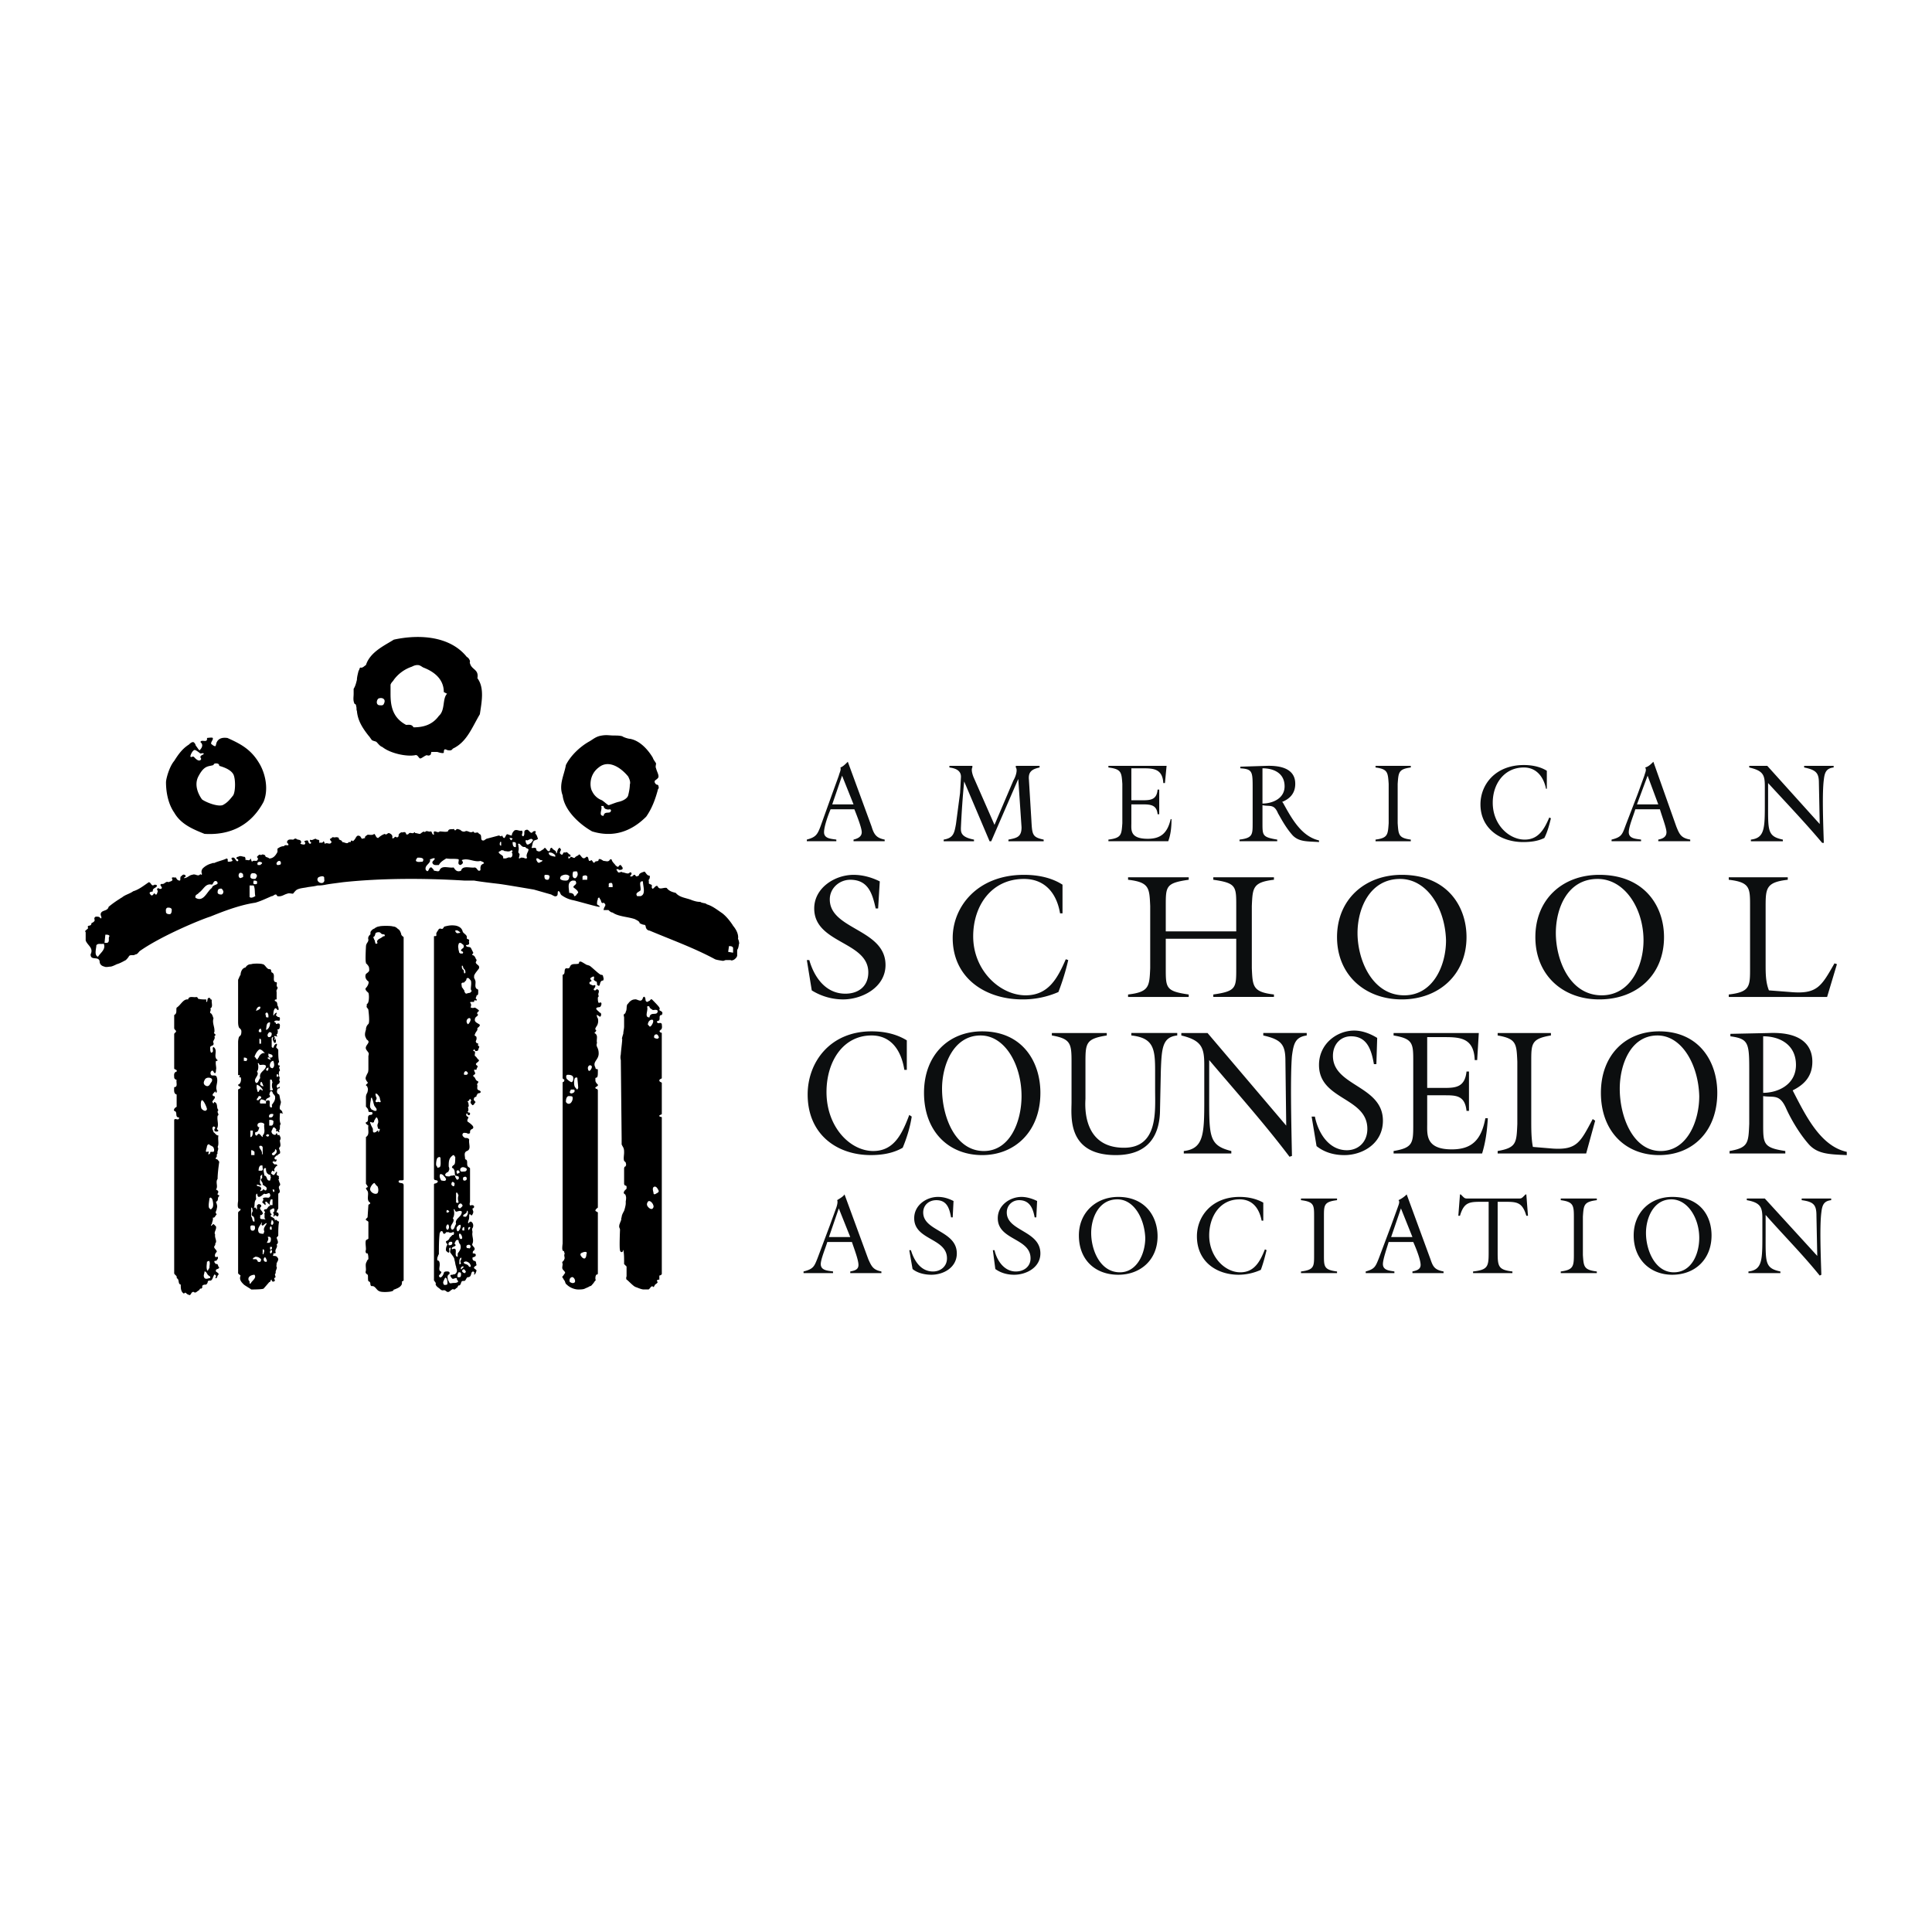 <svg xmlns="http://www.w3.org/2000/svg" width="2500" height="2500" viewBox="0 0 192.756 192.756"><path fill="#fff" d="M0 192.756h192.756V0H0v192.756z"/><path d="M85.158 80.252h-2.125l.981-2.862 1.144 2.862zm.082.49c.327.818.736 1.881.736 2.289 0 .491-.491.655-.818.736v.164h3.107v-.164c-.817-.163-1.063-.49-1.308-1.308L84.586 76c-.245.245-.491.491-.736.572.082.246-.082.491-.163.818l-.654 1.799-1.145 3.189c-.327.899-.491 1.144-1.39 1.389v.164h2.943v-.164c-.49-.081-1.226-.081-1.226-.736 0-.572.409-1.716.654-2.289h2.371zM99.221 82.296l1.88-4.415c.328-.573.409-1.145.246-1.309v-.163h2.371v.163c-.736.164-1.146.409-1.062 1.228l.244 4.006c.082 1.472.082 1.717 1.228 1.962v.164h-3.517v-.164c.818-.163 1.309-.245 1.309-1.226l-.327-4.824-2.698 6.214h-.165l-2.535-5.969a90.079 90.079 0 0 0-.327 4.661c0 .408 0 .899 1.308 1.144v.164h-3.025v-.164c.981-.163 1.063-.654 1.226-1.553l.409-3.107.082-1.472c.082-.735-.491-.981-1.145-1.063v-.163h2.29v.163c-.164.246.081.9.163 1.063l2.045 4.66zM110.586 83.767c1.308-.163 1.308-.49 1.39-1.635v-3.924c-.082-1.145-.082-1.472-1.39-1.636v-.163h5.805l-.164 1.717h-.163c-.082-1.472-1.062-1.472-2.126-1.472h-1.063v3.189h1.146c.817 0 1.39-.083 1.472-1.063h.164v2.453h-.164c-.082-.9-.654-.981-1.472-.981h-1.146v1.88c0 .654-.162 1.554 1.636 1.554 1.308 0 1.963-.573 2.289-1.963h.082c0 .818-.082 1.554-.327 2.208h-5.968v-.164h-.001zM125.957 76.654c1.144 0 2.207.491 2.207 1.799 0 1.227-1.227 1.717-2.207 1.717v-3.516zm-.981 5.478c0 1.145 0 1.472-1.309 1.635v.164h3.762v-.164c-1.472-.245-1.472-.408-1.472-1.635v-1.799c.735.164 1.144-.163 1.553.818.245.409.736 1.39 1.472 2.208.654.654 1.473.572 2.616.654v-.164c-1.799-.409-2.78-2.289-3.597-3.761l-.082-.082c.816-.327 1.308-.899 1.308-1.798 0-.573-.164-1.881-2.86-1.799l-2.617.083v.163c1.227.082 1.227.327 1.227 2.044v3.433h-.001zM139.446 82.132c.082 1.145.082 1.472 1.309 1.635v.164h-3.517v-.164c1.228-.163 1.228-.49 1.31-1.635v-3.924c-.082-1.145-.082-1.472-1.31-1.636v-.163h3.517v.163c-1.227.164-1.227.491-1.309 1.636v3.924zM154.327 78.698h-.081c-.246-1.226-.981-2.126-2.208-2.126-1.963 0-3.107 1.636-3.107 3.516 0 2.208 1.636 3.679 3.189 3.679 1.39 0 1.962-1.063 2.453-2.207l.162.082c-.162.654-.326 1.308-.653 1.962-.654.327-1.391.409-2.126.409-2.207 0-4.251-1.309-4.251-3.761 0-1.963 1.472-3.925 4.333-3.925.817 0 1.635.165 2.289.573v1.798zM165.446 80.252h-2.125l1.062-2.862 1.063 2.862zm.163.49c.246.818.655 1.881.655 2.289 0 .491-.409.655-.818.736v.164h3.188v-.164c-.899-.163-1.062-.49-1.39-1.308L164.956 76c-.245.245-.49.491-.817.572.163.246 0 .491-.082.818l-.654 1.799-1.227 3.189c-.326.899-.408 1.144-1.39 1.389v.164h2.943v-.164c-.491-.081-1.226-.081-1.226-.736 0-.572.489-1.716.654-2.289h2.452zM181.554 82.214l-.082-4.088c0-.981-.245-1.308-1.472-1.554v-.163h2.943v.163c-.735.082-.899.491-.98 1.228-.164 1.226-.082 3.924 0 6.294h-.164c-1.717-2.043-3.597-4.006-5.396-5.968v2.044c0 2.698-.081 3.27 1.472 3.597v.164h-3.188v-.164c1.391-.163 1.391-1.144 1.391-3.679v-1.635c0-1.145-.164-1.553-1.555-1.881v-.163h1.8l5.231 5.805zM87.611 90.635h-.245c-.327-1.471-.736-2.861-2.535-2.861-1.063 0-2.043.817-2.043 1.962 0 3.025 5.56 2.943 5.56 6.542 0 2.207-2.289 3.434-4.252 3.434a5.954 5.954 0 0 1-3.106-.9l-.491-3.025h.245c.491 1.718 1.635 3.353 3.598 3.353 1.308 0 2.289-.736 2.289-2.125 0-3.108-5.396-2.863-5.396-6.378 0-2.044 2.044-3.353 3.924-3.353.9 0 1.799.245 2.617.654l-.165 2.697zM106.007 91.126h-.245c-.327-1.962-1.472-3.434-3.599-3.434-3.27 0-5.068 2.698-5.068 5.723 0 3.435 2.698 5.888 5.233 5.888 2.288 0 3.188-1.717 4.006-3.599l.245.082a23.655 23.655 0 0 1-.981 3.189 8.855 8.855 0 0 1-3.597.736c-3.68 0-6.95-2.125-6.95-6.132 0-3.106 2.453-6.296 7.112-6.296 1.31 0 2.698.245 3.844.981v2.862zM116.309 96.604c0 1.963 0 2.289 2.289 2.617v.244h-6.05v-.244c2.126-.246 2.126-.818 2.208-2.617V90.39c-.082-1.799-.082-2.371-2.208-2.616v-.246h6.05v.246c-2.289.327-2.289.654-2.289 2.616v2.534h7.031V90.39c0-1.962 0-2.289-2.289-2.616v-.246h6.05v.246c-2.125.245-2.125.817-2.207 2.616v6.213c.082 1.799.082 2.371 2.207 2.617v.244h-6.05v-.244c2.289-.328 2.289-.654 2.289-2.617V93.66h-7.031v2.944zM139.691 87.692c2.699 0 4.497 2.943 4.579 6.132 0 2.535-1.308 5.479-4.17 5.479-3.188 0-4.66-3.517-4.66-6.215 0-2.453 1.227-5.396 4.251-5.396zm.164-.409c-3.679 0-6.459 2.453-6.459 6.214 0 3.761 2.78 6.214 6.459 6.214s6.459-2.453 6.459-6.214c0-3.107-1.961-6.214-6.459-6.214zM159.396 87.692c2.698 0 4.578 2.943 4.578 6.132 0 2.535-1.308 5.479-4.169 5.479-3.188 0-4.579-3.517-4.579-6.215.001-2.453 1.146-5.396 4.17-5.396zm.164-.409c-3.679 0-6.377 2.453-6.377 6.214 0 3.761 2.698 6.214 6.377 6.214 3.762 0 6.459-2.453 6.459-6.214 0-3.107-1.962-6.214-6.459-6.214zM172.478 99.221c2.126-.246 2.126-.818 2.126-2.617V90.39c0-1.799 0-2.371-2.126-2.616v-.246h5.887v.246c-2.125.245-2.208.817-2.208 2.616v5.805c0 .898 0 1.799.328 2.615l2.125.164c2.698.246 3.107-.572 4.417-2.861l.244.082-.98 3.27h-9.812v-.244h-.001zM90.473 106.742h-.246c-.327-2.045-1.389-3.434-3.27-3.434-2.862 0-4.497 2.615-4.497 5.641 0 3.516 2.371 5.887 4.66 5.887 2.043 0 2.861-1.635 3.598-3.598l.245.164c-.163 1.062-.49 2.125-.899 3.107-.98.572-2.126.734-3.189.734-3.352 0-6.295-2.043-6.295-6.049 0-3.189 2.208-6.297 6.377-6.297 1.226 0 2.453.246 3.516.9v2.945zM97.831 103.309c2.453 0 4.088 2.941 4.088 6.049 0 2.535-1.145 5.479-3.762 5.479-2.86 0-4.169-3.434-4.169-6.213 0-2.374 1.145-5.315 3.843-5.315zm.164-.411c-3.354 0-5.806 2.371-5.806 6.133 0 3.844 2.452 6.213 5.806 6.213 3.27 0 5.805-2.369 5.805-6.213 0-3.107-1.799-6.133-5.805-6.133zM117.454 103.062v.246c-1.473.164-1.555 1.227-1.637 3.516l-.081 3.842c0 2.289-.899 4.578-4.416 4.578-4.904 0-4.413-3.924-4.413-5.312v-4.008c0-1.797-.083-2.289-1.963-2.615v-.246h5.478v.246c-2.044.326-2.126.736-2.126 2.615v3.68c0 .328-.49 4.906 3.843 4.906 3.434 0 3.107-3.68 3.107-5.807v-1.879c0-2.209-.164-3.271-2.372-3.516v-.246h4.58zM128.327 112.303l-.081-6.459c0-1.637-.409-2.127-2.208-2.535v-.246h4.334v.246c-1.146.164-1.31.818-1.473 2.043-.164 1.881-.082 6.133 0 9.975l-.244.082c-2.535-3.352-5.315-6.459-8.014-9.646v3.27c0 4.334-.082 5.232 2.208 5.805v.246h-4.742v-.246c2.126-.244 2.044-1.881 2.044-5.887v-2.699c0-1.715-.244-2.451-2.289-2.941v-.246h2.616l7.849 9.238zM137.321 106.17h-.246c-.244-1.391-.653-2.779-2.288-2.779-.981 0-1.8.736-1.8 1.961 0 3.025 4.987 2.945 4.987 6.459 0 2.291-2.043 3.434-3.842 3.434-.981 0-1.962-.244-2.78-.898l-.49-2.943h.326c.327 1.635 1.391 3.354 3.189 3.354 1.145 0 2.044-.818 2.044-2.127 0-3.189-4.824-2.861-4.824-6.379 0-2.123 1.799-3.432 3.517-3.432.817 0 1.635.326 2.289.734l-.082 2.616zM139.038 114.836c1.962-.326 1.962-.816 1.962-2.697v-6.215c0-1.797 0-2.289-1.962-2.615v-.246h8.503l-.163 2.699h-.245c-.082-2.289-1.554-2.289-3.189-2.289h-1.553v5.068h1.718c1.144 0 2.043-.082 2.206-1.637h.245v3.926h-.245c-.163-1.553-1.062-1.553-2.206-1.553h-1.718v2.861c0 1.062-.164 2.535 2.452 2.535 1.963 0 2.943-.9 3.352-3.107h.246c-.082 1.389-.246 2.453-.571 3.516h-8.831v-.246h-.001zM149.422 114.836c1.88-.326 1.88-.816 1.962-2.697v-6.215c-.082-1.797-.082-2.289-1.962-2.615v-.246h5.313v.246c-1.962.326-1.962.818-1.962 2.615v5.805c0 .9 0 1.881.163 2.699l1.963.164c2.453.164 2.78-.654 4.006-2.943l.245.162-.898 3.271h-8.83v-.246zM165.365 103.309c2.452 0 4.087 2.941 4.169 6.049 0 2.535-1.226 5.479-3.843 5.479-2.779 0-4.088-3.434-4.088-6.213.001-2.374 1.064-5.315 3.762-5.315zm.163-.411c-3.353 0-5.805 2.371-5.805 6.133 0 3.844 2.452 6.213 5.805 6.213s5.806-2.369 5.806-6.213c0-3.107-1.8-6.133-5.806-6.133zM175.912 103.391c1.636 0 3.271.816 3.271 2.859 0 1.965-1.799 2.781-3.271 2.781v-5.64zm-1.391 8.748c-.081 1.881-.081 2.371-1.962 2.697v.246h5.561v-.246c-2.208-.326-2.208-.734-2.208-2.697v-2.781c1.062.164 1.636-.244 2.29 1.229.326.734 1.144 2.289 2.207 3.516.898 1.061 2.125 1.061 3.843 1.143v-.326c-2.617-.572-4.088-3.598-5.315-5.969l-.081-.164c1.145-.57 1.962-1.389 1.962-2.861 0-.898-.326-3.025-4.333-2.861l-3.843.082v.246c1.799.244 1.88.654 1.88 3.352v5.394h-.001zM84.831 123.422h-2.126l.982-2.861 1.144 2.861zm.164.49c.245.734.654 1.797.654 2.289 0 .49-.409.572-.818.654v.164h3.107v-.164c-.817-.164-.98-.492-1.308-1.227l-2.371-6.459c-.164.246-.491.408-.736.572.082.162 0 .49-.082.736l-.654 1.799-1.227 3.27c-.327.816-.409 1.062-1.39 1.309v.164h2.943v-.164c-.49-.082-1.226-.082-1.226-.736 0-.49.49-1.635.654-2.207h2.454zM95.051 121.459h-.163c-.164-.898-.409-1.717-1.472-1.717-.736 0-1.308.49-1.308 1.227 0 1.881 3.353 1.799 3.353 4.088 0 1.389-1.308 2.125-2.535 2.125-.653 0-1.389-.162-1.88-.572l-.327-1.881h.163c.328 1.064.982 2.127 2.208 2.127.736 0 1.39-.492 1.39-1.309 0-2.043-3.27-1.799-3.27-4.006 0-1.309 1.226-2.125 2.371-2.125.572 0 1.062.162 1.553.408l-.083 1.635zM103.391 121.459h-.164c-.163-.898-.489-1.717-1.553-1.717-.654 0-1.228.49-1.228 1.227 0 1.881 3.354 1.799 3.354 4.088 0 1.389-1.391 2.125-2.617 2.125-.654 0-1.308-.162-1.88-.572l-.245-1.881h.163c.245 1.064.981 2.127 2.126 2.127.816 0 1.471-.492 1.471-1.309 0-2.043-3.27-1.799-3.27-4.006 0-1.309 1.227-2.125 2.371-2.125.49 0 1.062.162 1.554.408l-.082 1.635zM111.484 119.66c1.636 0 2.698 1.881 2.78 3.844 0 1.553-.818 3.434-2.534 3.434-1.963 0-2.862-2.209-2.862-3.926 0-1.471.736-3.352 2.616-3.352zm.082-.244c-2.208 0-3.925 1.553-3.925 3.842 0 2.451 1.636 3.924 3.925 3.924 2.207 0 3.925-1.473 3.925-3.842 0-1.963-1.226-3.924-3.925-3.924zM126.038 121.785h-.163c-.245-1.225-.899-2.125-2.208-2.125-1.962 0-3.025 1.717-3.025 3.598 0 2.125 1.555 3.68 3.107 3.68 1.39 0 1.962-1.062 2.453-2.291l.164.082c-.164.654-.328 1.309-.573 1.963a5.385 5.385 0 0 1-2.207.49c-2.208 0-4.17-1.307-4.17-3.842 0-1.963 1.472-3.924 4.251-3.924.817 0 1.636.162 2.371.57v1.799zM132.089 125.221c0 1.143 0 1.471 1.308 1.635v.164h-3.598v-.164c1.309-.164 1.309-.492 1.309-1.635v-3.844c0-1.145 0-1.473-1.309-1.635v-.164h3.598v.164c-1.308.162-1.308.49-1.308 1.635v3.844zM140.919 123.422h-2.126l.98-2.861 1.146 2.861zm.081.49c.327.734.735 1.797.735 2.289 0 .49-.489.572-.816.654v.164h3.106v-.164c-.898-.164-1.062-.492-1.309-1.227l-2.37-6.459a2.944 2.944 0 0 1-.818.572c.163.162 0 .49-.082.736l-.653 1.799-1.227 3.27c-.328.816-.408 1.062-1.309 1.309v.164h2.862v-.164c-.409-.082-1.146-.082-1.146-.736 0-.49.409-1.635.573-2.207H141zM152.202 119.17h.08l.164 2.127h-.164c-.407-1.393-.98-1.393-2.207-1.393h-.653v5.07c0 1.389.082 1.717 1.472 1.881v.164h-3.925v-.164c1.472-.164 1.554-.492 1.554-1.881v-5.07h-.653c-1.228 0-1.8 0-2.208 1.393h-.164l.164-2.127h.082l.162.164c.246.244.246.244.654.244h4.824c.409 0 .409 0 .654-.244l.164-.164zM157.925 125.221c.082 1.143.082 1.471 1.39 1.635v.164h-3.598v-.164c1.227-.164 1.309-.492 1.309-1.635v-3.844c0-1.145-.082-1.473-1.309-1.635v-.164h3.598v.164c-1.308.162-1.308.49-1.39 1.635v3.844zM166.755 119.66c1.635 0 2.779 1.881 2.779 3.844 0 1.553-.735 3.434-2.534 3.434-1.88 0-2.78-2.209-2.78-3.926 0-1.471.736-3.352 2.535-3.352zm.082-.244c-2.208 0-3.844 1.553-3.844 3.842 0 2.371 1.636 3.924 3.844 3.924 2.289 0 3.924-1.553 3.924-3.924 0-1.961-1.144-3.842-3.924-3.842zM181.308 125.303l-.081-4.006c0-1.064-.246-1.393-1.472-1.555v-.164h2.942v.164c-.734.082-.898.49-.98 1.227-.163 1.227-.082 3.842 0 6.213l-.163.082c-1.717-2.125-3.598-4.006-5.397-6.049v2.043c0 2.697-.08 3.27 1.473 3.598v.164h-3.188v-.164c1.39-.164 1.39-1.146 1.39-3.68v-1.635c0-1.062-.163-1.555-1.554-1.799v-.164h1.8l5.23 5.725z" fill-rule="evenodd" clip-rule="evenodd" fill="#0c0e0f"/><path d="M28.171 110.994c0-.164-.163-.246-.245-.328-.082-.326.163-.572.082-.816-.082-.164-.082-.492-.164-.654-.245-.082-.245-.326-.163-.492 0-.08.082-.162.163-.08 0-.082.082-.082.082-.164-.082-.082-.163.082-.245.082-.164-.164 0-.326.082-.408h.081c0-.082.082-.164.082-.246-.163-.164.082-.326-.082-.49 0-.164-.081-.492.082-.572 0-.164-.082-.246-.082-.328.082-.08.082-.162 0-.246v.084c-.081-.084-.163-.164-.081-.246 0-.082.081-.082.081-.164-.081-.326-.081-.736-.081-1.145 0-.164-.327-.244-.164-.408 0-.082.082-.164 0-.244-.245.08-.245.244-.327.408-.082 0-.082 0-.164-.082v-.9l.082-.08h.082c-.164.244.082.49.082.572.082 0 .163 0 .163-.082 0-.164.082-.328-.163-.49 0-.246.245 0 .327-.082l-.082-.082c0-.082 0-.164.082-.164 0-.082.082-.246 0-.408 0-.082.082 0 .163-.082.082-.082.082-.328.082-.41-.082-.244-.245-.08-.409-.08.082-.164-.163-.164-.163-.246.163-.162.327-.08.49-.08.082 0 .082-.164.082-.246 0-.164-.163-.082-.245-.164s-.245-.164-.082-.246v-.162c-.163.082-.245.162-.245.244 0 0-.082.082-.082 0 0-.162 0-.49.164-.654.163-.082.163.164.327.164.081-.082 0-.246 0-.328-.164-.162 0-.49-.327-.57-.082-.164.081-.164.163-.164v-.736c-.082-.246.164-.326.082-.49-.164-.164 0-.328-.082-.49-.572 0 0-.818-.491-.98-.081-.082 0-.246-.163-.328-.327.082-.491-.49-.736-.49-.164-.082-.981-.082-1.145 0-.246 0-.408.082-.572.326-.409.082-.49.572-.49.736-.082.082-.164.328-.246.49V102s0 .326.082.49c0 .082.245.164.245.408 0 .492-.163.41-.245.574-.082.244-.082.49-.082.49v3.352c0-.082.164-.082.164 0s0 .082-.082.164h.164c.081.082.081.654-.246.736 0 .162.164.162.246.244 0 .164-.164.164-.246.244v11.121s-.081.49 0 .654c.082.162.164.082.246.162 0 .164-.164.164-.246.328v6.051c0 .08.164.162.246.244-.164.41.081.654.326.898.082.082.655.41.736.492.082 0 1.063 0 1.227-.082.083-.082.572-.654.572-.654.164 0 .082-.244.245-.244v.082c0 .08.164.162.246.08.163-.08 0-.162 0-.326.327-.082-.082-.328.163-.49-.081-.246.164-.41.082-.656-.082-.08 0-.08 0-.162-.082-.246.327-.492.082-.736-.082-.162-.245-.162-.409-.162-.082 0 0-.082 0-.164 0-.164.082-.082.164-.082l.081-.082c-.163-.328.246-.49.082-.818.245-.162.082-.408 0-.652 0-.082.164-.164.164-.246 0-.49 0-.98.081-1.389-.245 0-.245-.328-.408-.084 0-.244-.246-.326-.409-.408-.082-.162.081-.162.081-.244-.163-.082-.163-.246-.163-.41.163-.082.245-.162.327-.162.164 0 .082.244.082.326-.246.082.082.246-.082.41 0 0 0 .08.082.08.082-.244.163-.08.327 0 .082-.08.163-.162.082-.326 0-.082-.082-.082-.164-.082 0-.164.082-.246.164-.408v-1.473c.408-.244-.164-.572.163-.818.082-.162-.082-.326-.082-.408v-.082c-.081 0-.081-.164 0-.164 0-.082-.081-.162 0-.244-.081-.082-.163-.082-.245-.164 0-.08.082-.244 0-.326-.082.082-.163.246-.245.326-.082.082-.246-.08-.327-.162.081-.082.081-.246.163-.246l.164.082c.082-.082 0-.082 0-.246.082-.082.163-.326.327-.326-.082-.246-.245-.082-.327-.164s-.164-.164-.164-.246h.082c.082-.08.082-.162.082-.162v.162h.082c.163 0 .163-.162.163-.244-.082.082-.163 0-.163 0-.164-.164.081-.246.163-.41v.082c.082-.082.164-.164.327-.244.082-.246-.082-.326-.082-.572.245-.164.082-.49.082-.736.163-.246 0-.408-.082-.572-.163.164-.163-.082-.245-.164-.082.082-.082.246-.245.164-.164 0-.327-.246-.246-.408.082-.082.082-.328.246-.328.082.082.327.246.163.328.082.162.164 0 .246.082 0 .08 0 .08.081.08.164 0-.081-.08 0-.162.164-.246 0-.49.164-.654-.164-.328-.082-.736-.082-1.064.163-.08.245.082.327 0-.082-.004-.082-.084-.082-.084zm-.654-7.359c0 .082-.081.082-.081.082h-.082c0-.082.082-.164.163-.082zm-.081 11.039h.081c.164.162.082.408-.081.488-.082.164-.164.082-.246.082-.245-.244.327-.244.246-.57zm-.165-8.83c.082.244.164.572-.082.734-.082 0-.245-.082-.245-.162-.081-.246.083-.572.327-.572zm-.081 2.779c.082.08 0 .162-.082.162h-.163v-1.062c.245-.082.163.164.245.246a.9.9 0 0 0 0 .654zm-.327 8.584c.164-.08.082.164.164.246l-.082.326c-.409.082-.245-.49-.572-.49 0-.244-.246-.818.163-.736 0 .246 0 .492.327.654zm-.082-3.842s0 .08-.163 0c-.164-.082 0-.164 0-.164s.082-.082.163 0c.164 0 0 .164 0 .164zm.49-2.209c0 .164-.082.328-.245.328h-.164c-.081-.246.083-.41.409-.328zm-.98 8.912l.163.164c.164-.082-.163-.408.164-.328.082.164.327.246.327.41-.245 0-.245.408-.491.326-.327.164.164.246-.081.41.081.246-.083.49.163.652-.246-.162-.654.082-.572-.326v-.162c.163.082.163-.082.245-.082.082-.328-.49-.492-.164-.736.082-.164-.081-.246-.163-.246-.082-.082-.163.082-.245.082v.408c-.082.082-.082-.162-.164-.162s-.082 0-.163.082c.163-.246 0-.656.245-.9 0-.164-.082-.49.082-.572.082.082 0 .246.163.328.245 0 .409-.246.573-.328.245.162.49-.244.572.082.082.164-.082.326-.164.326-.163 0-.408-.08-.572.082.245.164-.245.326.082.49zm-1.145 1.229c.245.08.245.326.245.572-.245.08-.163-.328-.327-.492v-.898c.164 0 .082.244.164.326-.082.164-.164.328-.082.492zm.245.98c.082.162.082.408-.081.49-.327.082-.327-.164-.327-.41.081-.162.245-.08.408-.08zm.818-13.492c-.082.084-.164-.162-.245-.082-.164.082-.082.246-.245.246-.082-.246-.164-.49-.082-.734.245.082.572.408.572.57zm-.082-.816l.164.408c-.164 0-.246-.08-.327-.162 0-.082 0-.328.163-.246zm-.327 1.799h-.163c-.082-.164.163-.246.163-.41.082 0 .245 0 .245.082.082.164-.163.164-.245.328zm.082 2.697c-.245 0-.245-.326-.082-.408a.504.504 0 0 1 .573.082c-.083.408.163.816-.164 1.145v.162c-.164-.08-.245-.326-.409-.326-.163.082-.163.246-.245.164-.164-.082-.082-.246-.082-.328.327-.001.327-.327.409-.491zm.654 6.297h-.083c-.081 0-.163-.246-.245 0-.082 0-.164.082-.245.082 0-.164.163-.164.081-.328-.081-.246-.49-.082-.408-.328.163 0 .245.082.327.082.081 0 .163-.082.081-.082-.245-.244 0-.572-.081-.816.081-.082.081-.164.245-.164-.164.082.082.326-.164.408-.081.164.164.328.164.492h.082-.082v.08c.165.164.573.246.328.574zm-.654-4.416c.163-.082.327 0 .327.164v.652h-.082c.082-.406-.327-.57-.245-.816zm.327 1.963c-.082.162.164.49-.164.49H25.8c0-.246.082-.654.409-.49zm.327-6.215h-.572c-.082-.162 0-.326.081-.408.164 0 .328.082.491.164v.244zm.245-3.598c0 .164 0 .246-.081.328h-.082c-.164-.164 0-.246.163-.328zm-.081-.98c.245-.082.245.082.327.246-.082-.082-.327-.082-.327-.246zm.49-.164v.082c-.163.164-.327.082-.409-.082v-.244c.164.08.409.08.409.244zm-.082-2.207c0 .164-.081.328-.245.328h-.082c-.163-.164-.081-.328.082-.492.082-.001.245-.001.245.164zM26.945 102c0 .326-.082.572-.327.736h-.082c.082-.326 0-.736.409-.736zm-.327-.98c.082 0 .163.162.163.326v.164c-.163 0-.245 0-.245-.082 0-.164-.163-.326.082-.408zm-.573 1.96h-.163c-.163-.082 0-.408.163-.326 0 .082.082.244 0 .326zm0 .901v.246h-.163v-.492c.163 0 .163.082.163.246zm-.081-3.436c.081.246-.245.328-.409.41 0-.164.164-.49.409-.41zm-.082 4.252c.245 0 .409.246.572.41-.245-.164-.572.162-.654.408-.081.082-.081.082-.081.164-.164.082-.164-.164-.328-.246.082-.245.246-.572.491-.736zm-.245 2.207c.163-.162.163-.57.082-.816.163-.082.081.162.245.162.163 0 .409-.08.572.084 0 .49-.736.57-.572 1.227-.164.162-.164.49-.409.49-.409-.41.409-.737.082-1.147zm-.246 8.014v.326h-.327v-.488c.164 0 .246.08.327.162zm-.409-2.125h.245c0 .244 0 .652-.245.652v-.652zm-.326-7.113c0 .082-.082.244-.164.164h-.164v-.328c.082 0 .328 0 .328.164zm.326 22.402c-.164 0 0-.246-.164-.326-.163-.41.327-.574.572-.574.247.328-.244.574-.408.9zm.737-2.207c0-.082-.082-.166-.164-.246h-.327c0-.164.163-.164.245-.246.246 0 .409.082.572.246 0 .246-.081.326-.326.246zm.081-2.943c-.163-.41.164-.654.327-.982.082.082-.163.246.082.328.164-.082.245-.246.409-.246-.082.246-.409.49-.245.818l-.083.244c-.163 0-.408 0-.49-.162zm.409 2.207v-.492h.082c.163.164 0 .328 0 .492h-.082zm.409.736c-.245.08-.409-.166-.245-.41.163-.082.163.164.245.244v.166zm.245-1.881h-.245c.082-.164.245-.408.082-.572.163-.082.327 0 .327.164 0 .162 0 .326-.164.408zm.245.408c.082.082 0 .326-.163.244v-.244h.163zm-.081.655c-.164 0-.082-.41.081-.328.082.164 0 .246-.081.328zm.081-3.354c.164.082.246.328.082.492h-.082c-.163-.082 0-.326 0-.492zm-.081.654c.081 0 .081.164.081.164v.164h-.163c0-.081-.082-.246.082-.328zm.327-3.677c0 .082.082.244-.082.244l-.082-.244h.164zm-.164.98v.572h-.245c-.082-.164 0-.408.082-.572h.163zm-.082-7.357h-.245v-.574c.164 0 .491 0 .409.246-.001.082-.001.246-.164.328zm0-2.045c.082.082 0 .164 0 .244-.49 0 .164-.98-.572-.652-.083-.41.654-.246.327-.654.082-.164.082-.492.327-.246 0 .164.164.246.246.408.081.41-.165.654-.328.9zm.491-3.026l.082-.082c.082.082.163.164.082.246 0 0-.082 0-.082.082-.082-.082-.082-.164-.082-.246zM27.599 115.49v0z" fill-rule="evenodd" clip-rule="evenodd"/><path d="M73.63 93.66s.164-.572-.572-1.39l.082.082c-.327-.49-.655-.899-1.063-1.226-.491-.327-.981-.736-1.554-.9-.163-.163-.409-.081-.654-.245-.327 0-.572-.082-.817-.163-.573-.246-1.227-.246-1.636-.736-.327-.082-.654-.164-.899-.491-.327-.082-.736.246-.899-.163-.164-.164-.327.163-.491.245-.164-.082-.082-.245-.082-.327-.082-.164-.245-.082-.327-.245.082-.082-.081-.327.082-.409 0-.082.082-.245 0-.327-.245 0-.327-.246-.491-.409-.245.082-.572.164-.572.409-.082 0-.245.163-.327 0-.164-.246-.245.082-.409.082-.327 0 .082-.164 0-.327 0-.082-.082-.082-.163-.082-.164.245-.491 0-.736 0-.164-.164-.327.163-.491-.082 0-.082-.163-.164-.081-.245.081 0 .163 0 .245.081.082 0 .245 0 .327-.081.082-.165-.082-.246-.164-.409-.163 0-.163.082-.245.163-.083.082-.163-.081-.246-.081-.082-.165-.327-.327-.408-.573 0-.082-.083-.082-.163-.082-.164.328-.409.164-.655.164-.163-.082-.327-.245-.49-.164 0 .328-.327.082-.409.328-.163.082-.163-.164-.327-.246-.409.328-.165-.408-.491-.327-.408.409-.49-.163-.735-.245-.082.164-.328.164-.409.327-.165.082-.245-.082-.409-.082-.082.082-.082.164-.245.164v-.164c0-.081.081 0 .163 0 .082-.081.082-.245-.082-.245-.081-.082-.245-.327-.408-.163-.246-.164-.164.327-.409.163-.246-.163 0-.327 0-.491-.082-.081-.082-.163-.164-.163-.082.082-.163.163-.163.245-.082.082 0 .246-.164.327.082-.327-.327-.327-.409-.572-.245 0-.163.245-.245.327-.245.082-.327-.327-.49-.327-.082.163-.328.245-.409.327-.164.082-.327 0-.409-.082 0-.408-.327-.163-.491-.245.083-.163.083-.409.164-.572.082-.246.327-.164.491-.327-.082-.164-.082-.327-.246-.491-.081-.082.082-.245 0-.245-.081-.083-.163 0-.245 0-.245.409-.409-.246-.654-.164-.409.082-.082.409-.327.654-.327-.081.083-.409-.164-.572-.245.083-.49-.164-.736 0-.163.163-.245.327-.245.491-.163 0-.245-.082-.327-.082-.245-.164-.245.163-.408.327-.163 0-.163-.164-.246-.245l-.082.081c-.081 0-.163-.081-.245-.081l-1.226.327-.246.163c-.49.082-.081-.572-.49-.654-.164-.327-.409.082-.573-.245-.326.245-.572-.164-.817 0-.245.081-.409-.083-.491-.164-.081 0-.327-.163-.409 0-.163.164-.163-.082-.245-.082-.163.082-.49-.081-.572.246-.245.081-.572 0-.817 0-.163.163-.327 0-.49 0-.164 0-.082.163-.082.327-.245 0-.163-.327-.327-.327-.245.081-.409-.164-.572.081-.164-.163-.327.082-.491.164-.164 0-.327-.082-.49-.082 0-.082-.082-.082-.082-.082-.164.246-.409-.081-.573.164-.081.082-.245.082-.245 0-.082-.327-.327-.082-.491-.164-.081.082-.326.164-.245.409-.081 0-.081.164-.245.082-.163-.163-.245.245-.409.082.082-.245-.082-.409-.327-.491-.163 0-.245.246-.409.082-.245.082-.49.245-.654.409-.245 0-.245-.327-.409-.409-.163.164-.408.082-.654.082-.081.082-.327.163-.245.327l-.327.082-.163-.246c-.409-.245-.409.246-.655.409 0 .082-.163.082-.163 0-.163 0-.083.164-.163.164h-.164c-.164.245-.409 0-.654 0 0-.246-.409-.164-.327-.409-.246-.164-.409 0-.572-.082-.164 0-.164.164-.328.164 0 .163.164.245.164.327-.164.327-.409 0-.654.163-.082 0 0-.163-.164-.245-.081.245-.245.082-.409.163v-.245c-.081-.082-.163-.082-.245-.082-.163-.245-.408.164-.654 0-.082.164 0 .246.082.246 0 .081 0 .163-.082.163-.163 0-.163-.163-.245-.327-.082 0-.245 0-.327.082s.082.082.082.163c0 0 0 .083-.082.165-.082 0-.245 0-.409-.082 0-.083.082-.083.082-.163-.082-.327-.327-.164-.491-.327-.163-.082-.245.081-.327.081-.163 0-.49-.081-.572.164-.083.082 0 .163.082.245.163.327-.327 0-.409.246-.246 0-.409.081-.654.245v.327c-.164.327-.409.654-.818.654-.163-.164-.409-.082-.409-.327-.081 0-.245-.164-.409 0-.163-.164-.326.082-.408.163 0 .082.163.164.082.245-.082.328-.409 0-.573.246-.082-.082-.082-.246-.163-.327-.082.327-.327.081-.491.163 0-.163 0-.245-.082-.327-.245 0-.408-.163-.654 0-.081 0-.081 0-.163.082-.082.163.245.082.163.327-.245.164-.245-.409-.572-.327-.245.082.082.245 0 .327-.164.082-.327.082-.409.082l-.083-.082c.083-.082 0-.245-.081-.245-.327.163-.736.245-1.145.409-.082.082-.245 0-.327.082a1.941 1.941 0 0 0-.899.49.502.502 0 0 0-.082.572c-.082.165-.164 0-.164 0-.245.327-.49-.081-.817.082-.246 0-.491.327-.818.327 0-.082.082-.082.164-.163 0-.082 0-.082-.082-.164-.245-.082-.245.083-.409.164-.082.163 0 .327-.082.408-.245 0-.327-.163-.408-.327-.082.082-.328-.081-.409.082.245.327-.246.327-.327.409-.246-.164-.409.245-.654.163-.328.082 0 .246 0 .409-.083.164-.246.082-.409 0 0 .082-.082.082-.082.164.163.163 0 .327 0 .409 0 .081-.083.081-.163.081-.164-.327-.164.164-.409.082-.082-.082-.164-.163-.164-.245.082-.164.245-.082.327-.164-.082-.327.409-.327.409-.572-.083-.082-.163-.082-.246-.082-.327.245-.327-.245-.573-.245-.49.327-.981.736-1.553.899-.327.246-.736.327-1.063.573-.082.081-.163.081-.245.163a9.899 9.899 0 0 0-1.145.818c-.082.409-.572.327-.736.572-.163.245.082.409 0 .572h-.081c-.082-.163-.246-.163-.409-.163-.164 0-.246.163-.164.327 0 .163-.163.245-.327.327 0 .409-.491.082-.327.491-.082.163-.409.245-.245.408v.819c.163.49.817.736.491 1.39 0 .654.735.163.898.654 0 .328.163.492.49.572.164.082.409 0 .573 0 .163 0 .49-.162.654-.244.327-.082.735-.328.899-.41.082-.082.245-.245.327-.409.082-.081.164-.081.327-.081.164 0 .164 0 .327-.083.164 0 .246-.164.408-.327 2.208-1.554 6.214-3.189 7.031-3.435.818-.327 2.78-1.145 4.497-1.39.572-.164 1.063-.409 1.635-.654.164 0 .246-.164.409-.164.082 0 .082.082.164.164.408.082.654-.164.981-.245.163-.082.409 0 .572 0 .082-.082.246-.327.409-.409.327-.164.736-.164 1.063-.246.572-.081.654-.081.981-.164.163 0 .409 0 .818-.082.408-.082 1.144-.163 1.717-.245 3.842-.409 8.094-.409 12.1-.164h.981c.409.082 1.717.246 2.453.327.654.082 3.025.491 3.516.573l1.717.49c.163.082.409.246.49.164.164 0 .164-.245.164-.245s0-.327.081-.246c.164 0 .164.327.328.409a2.87 2.87 0 0 0 1.144.491c.409.081 2.618.735 2.618.654.081-.082-.165-.164-.246-.246 0-.163 0-.327.082-.49 0-.082 0-.164.082-.164.083-.081.083.082.163.164.082.082.082.327.164.327 0 .082.163 0 .163 0 .246.163.164.245.164.327-.082.082-.164.327-.164.409h.491c.082.082.245.245.409.245.572.409 1.471.409 2.208.654.164.082.327.164.409.245a.254.254 0 0 1 .082.164c.163.082.327.163.49.163.164.082.082.246.164.328 0 .081.164.245.327.245 2.126.898 4.415 1.717 6.541 2.861.163.082.817.164.817.164l.246-.082h.49s.082.082.246 0c.081 0 .245-.163.245-.163.082-.082.082-.082.163-.246v-.49c0-.164.082-.245.082-.245s.082-.246.082-.409c.083-.081.001-.408-.081-.572zM9.775 95.459c-.409-.163-.163-.817-.163-1.145.163-.245.49-.081.735-.163.246.572-.326.899-.572 1.308zm1.145-2.044c-.164.164.082.572-.245.654h-.246l.082-.818c.164 0 .409 0 .409.164zm6.05-2.208c-.163 0-.327 0-.409-.163 0-.163-.081-.409.164-.491.163 0 .327 0 .409.165 0 .163 0 .408-.164.489zm4.17-2.616c-.491.327-.818 1.472-1.635.98-.082-.327.245-.327.327-.49.49-.327.654-.981 1.308-.818.163-.082.163-.49.49-.327.328.41-.408.246-.49.655zm.981.654c-.163 0-.327 0-.409-.163 0-.164 0-.409.246-.409.163-.082.245.082.327.245 0 .082 0 .246-.164.327zm1.881-1.635c-.164 0-.246-.245-.164-.409.082-.245.49-.081.409.165.081.162-.082.162-.245.244zm1.226-.49c.163 0 .327 0 .409.246 0 .082-.082.245-.164.327-.245 0-.409 0-.49-.164-.001-.164-.001-.409.245-.409zm-.327 2.371v-1.145h.409c.163.327.081.736.163 1.063-.163.082-.409.245-.572.082zm.736-1.39v.081s-.164.082-.327 0c-.082 0 0-.327 0-.327.163 0 .409 0 .327.246zm.327-1.799h-.245s-.082-.163 0-.245c.163-.164.408 0 .408 0 .082.082-.082.163-.163.245zm2.044-.082c-.082.083-.245.083-.327.083-.164-.083-.082-.245 0-.327.163-.165.408-.083.327.244zm4.088 1.881c-.327 0-.573-.327-.327-.573.163-.081.654-.245.572.164.082.245-.082.409-.245.409zm10.055-2.126c-.245 0-.49.082-.654-.082 0-.164.083-.245.164-.327.245 0 .49 0 .572.163.001.082.001.164-.082.246zm6.133.164c-.163.081-.327.163-.327.326-.081.164.082.409-.163.409-.164 0-.164-.245-.409-.327-.49.082-1.226-.245-1.39.327-.409.164-.572-.082-.736-.327-.49.082-1.144-.245-1.39.245-.083.246-.327.082-.572.082 0-.082-.082-.163-.245-.327-.327-.082-.246.654-.573.245-.163-.49.573-.653.409-1.063.164 0 .327-.163.491-.081 0 .163-.245.245-.245.409.081.327.408.245.653.245.164-.327.491-.491.736-.654.491.081.818 0 1.227.081.083.164-.164.491.163.573.083 0 .164-.083.246-.163.081-.164-.082-.246-.082-.328.654-.245 1.226.246 1.88.082.082.082.327.082.327.246zm2.862-2.453l-.164.163-.163-.245c.163 0 .244 0 .327.082zm-1.226.327c0-.082.081 0 .081 0v.327c0 .082-.081 0-.081 0-.082 0-.082-.246 0-.327zm1.143 1.471s-.082.082-.163.082c-.165-.082-.327.082-.491.082h-.164c-.081 0 0-.082-.081-.245-.083-.082-.245-.164-.327-.246-.082-.081-.164-.163.082-.245.081-.082.081-.082.163-.082.083 0 .163 0 .246.082.246 0 .327.082.573 0 0 0 .163-.164.245 0 0 0-.082.082-.082.164.082.081.082.245-.001.408zm.41-1.308v.327c-.327.082-.327-.327-.327-.49.163 0 .327 0 .327.163zm1.226.736c-.081.164-.163.327-.163.491 0 .081.082.163 0 .245h-.164c-.081-.082-.245-.082-.408-.082 0 0-.082.082-.164.082-.082-.082 0-.082 0-.164 0-.081.082-.245 0-.327l-.082-.081v-.164c.082-.245 0-.409 0-.572 0-.082-.081-.082 0-.164h.082c.164.082.245.327.491.327h.081c.083 0 .083.082.083.082l.164.082s.081 0 .081.081c.081 0-.001.082-.001.164zm0-.654h-.081c-.082 0-.082-.082-.082-.082-.082-.083-.082-.163-.082-.245 0 0-.083 0 0-.082.082-.082.082 0 .164 0 .163-.082.327-.163.408-.163.083.081.164.081.164.163-.082 0-.082.082-.082.082-.083.163-.246.245-.409.327zm1.145 1.799c-.163.082-.245-.082-.327-.246v-.163c.245-.082.327.245.572.163.082.164-.163.164-.245.246zm.818 1.717c-.164 0-.245 0-.327-.164 0-.082-.082-.327.083-.327.163 0 .408 0 .408.164-.001.163-.083.327-.164.327zm.735-2.29c-.246-.081-.655-.081-.655-.408.246-.083.491.081.655.245v.163zm1.798 1.472c.165 0 .409-.082.409.082.082.245 0 .409-.164.572-.407.082-.325-.49-.245-.654zm-.735.899c-.163 0-.408 0-.572-.163 0-.082 0-.245.164-.327.654-.327.899.245.735.082 0 .245-.081.408-.327.408zm.818 1.554c0-.245-.245-.327-.491-.327 0-.409-.245-1.063.328-1.227.163 0 .326 0 .326.082.164.327-.163.327-.246.572.165.164.491.328.491.573-.164.082-.164.327-.408.327zm1.308-1.799v.164h-.49c.081-.082-.082-.409.163-.409.164-.082.409 0 .327.245zm2.535.899h-.409c.082-.164-.082-.408.164-.408.245-.082.245.163.245.408zm2.78.9h-.327c-.246-.327.163-.409.327-.572.081-.328-.246-.982.245-.9 0 .491.327 1.308-.245 1.472zm9.239 5.641l-.491-.083.082-.572c.163 0 .327 0 .409.164v.491zM21.549 126.119c-.082-.082-.164-.164-.164-.244 0-.166.245 0 .245-.166.082-.08.164-.162.082-.326-.082 0-.163.082-.245 0-.082-.244.082-.408.163-.49 0-.164-.163-.246-.245-.408-.082-.164.164-.246.082-.41.245-.244-.082-.57 0-.898-.164-.244.163-.49.082-.818l-.246-.244c-.081.082-.163.082-.163.164-.082 0-.082.08-.082 0 0-.082 0-.082.082-.164 0-.164.163-.41.082-.654.081.082.081 0 .163 0 .082-.082.164-.244.245-.326-.245-.164 0-.328 0-.572.082-.246 0-.41-.081-.656.327-.162.081-.408.327-.57 0-.164-.164-.084-.164-.164v-.082c.164-.244 0-.326-.163-.408.245-.328-.082-.736.163-1.064 0-.488.082-1.145.164-1.717-.082-.08-.164-.244-.246-.244-.081 0-.163-.082-.081-.164.163-.082 0-.328.163-.408-.082-.246.164-.408 0-.654.164-.326 0-.736.082-1.145-.245 0-.327-.246-.491-.328 0-.162-.245-.408 0-.572.082 0 .164.082.164.082 0 .082 0 .164-.082.164 0 .082 0 .246.082.246s.245.08.327-.082l-.164-.164c.246-.408 0-.818.082-1.309.246-.164-.163-.326.082-.572-.245-.246 0-.654-.409-.816l-.082.162-.081-.082c0-.08-.082-.162 0-.162.081-.164.327-.328.163-.492h-.082c-.245-.162.082-.326.164-.488l.082.162.081-.082v-.164c-.163-.408.164-.816 0-1.307-.081-.328-.49-.082-.572-.246-.082-.082-.082-.328.082-.408.163-.082.163.244.327.244.082-.082.082-.244.082-.326.081-.246-.082-.572 0-.898.081 0 .163 0 .163-.082-.49-.328.082-.982-.409-1.309-.163.082 0 .326-.081.49 0 0-.082.082-.164.082-.082-.164-.082-.246-.082-.41-.081-.408.409-.162.327-.57-.163-.164.246-.41.082-.654.327-.246-.163-.246 0-.41.082-.49-.245-.898-.082-1.389-.081-.164-.081-.328-.245-.49-.245-.082.082-.328-.082-.492.327-.164.082-.572.164-.898-.164.08-.082-.082-.245-.164-.246 0-.164.244-.246.408-.163 0 0-.164-.081-.244-.246 0-.573 0-.818-.082a.176.176 0 0 0-.164-.164c-.245.082-.735-.162-.817.246-.491-.082-.736.572-1.145.816-.082.246.082.574-.245.736v1.309c0 .082.082.164.164.246.082.162-.082.162-.164.326v3.434c0 .164.327.082.245.326-.327.082-.245.41-.245.574 0 .162.164.244.245.244-.082.246.164.736-.245.736 0 .244-.082.654.245.736v1.227c-.163.08-.327.244-.245.408.409.082 0 .654.49.654 0 .408-.408 0-.49.244v15.291c0 .162.327.244.245.49.327.164.082.572.409.652 0 .328 0 .736.327.9.164-.246.245.082.409.082.327.246.245-.328.572-.246.164.164.327-.082.491-.162.081 0 .081-.246.245-.164.082-.082.164-.164.082-.244.082-.166.245-.166.409-.166.081-.08.163-.162.163-.326 0 0 .082-.08.164-.08.327.08.327-.41.49-.574 0-.082.082 0 .164.082 0 .082 0 .164-.082.246.245.082.163-.246.327-.328.082-.162-.164-.244-.245-.326-.082-.328.245-.164.327-.41-.164-.087-.082-.413-.327-.331zm-.246-11.609c.082.164.082.326 0 .408h-.245c-.082 0-.082.082-.082.082 0 .082-.081.162-.163.162s0-.08 0-.162v-.082c0-.082-.082 0-.164 0h-.081c-.082-.082.081-.408.081-.572.082-.164.082-.164.164-.164.082-.08.082.082.163.082.164.082.327.164.327.246zm-.408 11.365c.081.162 0 .326 0 .652-.082 0-.164.41-.246.164-.081-.328 0-.572 0-.816.081 0 .246-.166.246 0zm-.409-18.234c.163-.162.49-.162.654 0 .082.246-.082.328-.164.492-.081.164-.245.326-.49.164-.245-.164-.164-.41 0-.656zm-.327 3.025c-.164-.08-.164-.898 0-.898.163 0 .49.734.49.898-.081.246-.327.164-.49 0zm.245 16.844c-.163-.246 0-.41 0-.654.164 0 .164.082.327.326.245.246.245.082.245.328-.164 0-.408.164-.572 0zm.491-6.949c-.164-.164 0-.818 0-.982.081-.162.163-.082.245 0s.245.818 0 .982c-.164.162 0 .162-.245 0z" fill-rule="evenodd" clip-rule="evenodd"/><path d="M40.271 118.27c0-.326-.327-.162-.491-.326-.081-.328.409-.082.491-.246v-24.2c-.082-.082-.246-.164-.246-.327-.081-.246-.163-.409-.326-.491-.082-.081-.246-.245-.491-.245-.164-.082-1.227-.082-1.39 0-.245 0-.654.327-.491.245.082-.081-.163 0-.327.245-.081.082 0 .327-.081.327-.082.082-.246.246-.164.491 0 .245-.163.327-.163.409-.082.082-.082.327-.082.327s-.082 1.39 0 1.553c0 .164.082.082.163.246.164.162.164.326.164.572-.082.164-.245.244-.327.326-.164.328.082.654.245.736.082.164-.082.49-.245.654-.164.162.163.408.245.49.082.164.082.898-.082 1.064-.081.08-.081 0-.081.244-.082.162.163.244.163.408 0 0 .164 1.227 0 1.391a.744.744 0 0 0-.245.572c-.082.244-.164.572 0 .816.082.246.163.164.245.328s-.163.326-.245.572c-.082.244.163.408.245.572.082.082 0 .326 0 .326v1.309s0 .326-.082.408c-.163.328-.245.492-.163.654.082.164.082.164.163.246.082.164-.163.164-.163.328 0 0 .163.08.163.244.082.082 0 .49-.081.572-.082.164-.082.326-.082.326v.982c.082.08.245.244.245.408 0 .244.409 0 .409.244 0 .164-.164.164-.245.164-.409.082 0 .654-.409.736-.082.164.163.246.245.328-.082.408.164.898-.245 1.143v4.662l.163.244c.082.164-.163.082-.163.246l.163.246c.164.326-.163.898.246 1.143.081.164-.164.164-.164.246l-.082 1.227-.163.164c-.082.162.245.162.245.326v1.637c-.082.08-.163.08-.245.162-.082.246 0 .572 0 .898 0 .082-.082.246 0 .328 0 .082.082.082.163.082.082.164.082.49.082.572-.082.08-.163.164-.163.246-.164.244-.082.488-.082.816 0 .164-.082.246 0 .328 0 .08.082.08.163.162.082.082 0 .41.082.654.327.082.082.408.327.492.327-.084.491.408.736.488.245.164 1.226.082 1.308 0 .164 0 .082-.162.246-.162.163-.082.49-.164.652-.41.083-.082.083-.244.083-.408.082 0 .082 0 .164-.08v-9.48zm-3.27-7.684c-.081-.084-.081-.164-.081-.246 0-.246.081-.572.081-.654s0-.164.082-.164 0 .082.082.164c.083.246.083.326.163.572 0 .082.246.328.246.408 0 .082 0 .164-.082.164s-.245 0-.245-.082c-.082 0-.164 0-.246-.162zm.573 8.502c-.164.082-.573-.082-.654-.408 0-.246.245-.572.408-.654.082 0 .164.244.328.326.163.328.08.736-.082.736zm.162-6.133c-.081 0 .083-.162 0-.162-.081 0-.163.082-.245.162-.082 0-.164.082-.245 0-.083-.08 0-.326-.083-.408l-.164-.326c0-.082-.081-.164-.081-.246.081-.082.081 0 .163 0s.082.082.164 0c.081 0 .081-.082.081-.164.082-.082.164-.326.246-.326s.163.326.163.326v.164c0 .082-.081.164-.081.328 0 .08.081.326.081.326h.165c.001.082-.081.326-.164.326zm.246-3.023c-.082.08-.164 0-.246 0-.081 0-.081.08-.245 0-.082-.082.082-.246.082-.328s0-.082-.082-.246c0-.162-.082-.244 0-.244.164 0 .164.082.245.164.083.08.165.244.165.326s.081.246.081.328zm.246-16.517c-.164.164-.409.245-.491.327l-.081.083c-.082.163 0 .163 0 .245s-.082.082-.164.082 0-.082-.082-.164c0-.081 0-.163-.082-.245 0-.082-.081-.163-.081-.245.081-.082.163-.082.163-.246.082 0 0-.163.082-.163.082-.082.245-.082.327-.082.082 0 .164.082.245.164.164.081.327 0 .327.163 0 .081-.082.081-.163.081zM47.794 108.785c-.246-.082-.164-.244-.164-.488 0-.082-.082-.082 0-.164 0-.082 0-.082.082-.082v-.164c-.327-.082-.245-.408-.491-.49 0-.082 0-.164.082-.164.245-.164 0-.246 0-.49.082-.082.245.082.245-.082 0-.082.164-.244.082-.326-.409-.246.164-.328.164-.572-.164-.082-.246-.328-.409-.41-.082-.164.163-.49-.164-.49 0-.082 0-.082.082-.164.082 0 .082.164.164.164.081 0 .163 0 .245-.082 0-.164.164-.326.082-.408-.164 0-.082-.164-.082-.244-.082-.082-.164 0-.164-.082-.081-.082-.081-.164-.081-.164s.081-.164.081-.246 0-.244-.081-.244l-.082-.082c-.082-.082-.082-.082 0-.082 0-.082.082-.246.163-.328 0-.08.082-.08.082-.162v-.164c.082-.082.246-.162.246-.328-.164-.162-.573-.244-.491-.57 0-.164.163-.246.245-.328s.082-.164 0-.164c-.082-.162.082-.244.164-.326 0-.082-.246-.246-.409-.328-.082 0-.245.082-.327 0 0 0-.082.082-.082 0v-.162c.082-.082 0-.164 0-.244-.081-.084-.081-.166 0-.166h.327c0-.08 0-.164.082-.164s.163.084.163 0c.082-.08-.081-.162-.081-.162 0-.164.081-.164.081-.326.164 0 .164-.164.164-.328v-.246c-.082 0-.082-.08-.164-.08-.245-.246 0-.654-.163-.9 0-.08-.082-.162-.082-.162v-.246c.082-.246.327-.49.491-.736.082-.326-.246-.326-.327-.572 0-.081.081-.164.081-.246 0-.082-.081-.082-.081-.163-.082-.164-.164-.327-.327-.327-.082-.083.081-.165.081-.246a111.85 111.85 0 0 0-.245-.49c-.163-.164-.409 0-.49-.246.081-.081.163 0 .245-.081.164-.082 0-.246.082-.409 0-.165-.246-.083-.246-.246.082-.328-.327-.409-.408-.654-.082-.326-.327-.49-.655-.572-.49-.082-.817 0-1.144.082-.082 0-.082.164-.245.245-.082 0-.164-.081-.328 0-.081.164-.326.409-.245.572 0 .246-.163.082-.245.164v24.2c.082.164.082.082.327.164.083.082.083.164-.082.246-.081.082-.245 0-.245.162v9.568l.082.08c0 .082.082.082.082.164.081 0 0 .082 0 .082 0 .246.326.408.408.49.164.164.246.164.327.164.246-.082.327.162.491.162.163 0 .245-.162.409-.244.082-.082.163 0 .245 0 .163-.082.163-.164.245-.164.082-.082.082-.162.164-.246.083 0 .163 0 .163-.082.083-.08.083-.244.164-.326.082-.08.245 0 .327-.08.082-.082.163-.328.245-.328 0 0 .164 0 .246-.082.163-.164.081-.49.326-.49.164.082.082.164.082.326.164-.082.164-.244.245-.408 0-.082-.163-.164-.245-.246-.082-.164.245-.244.245-.326-.081-.164 0-.408-.245-.408-.163-.084-.163-.164-.163-.328.163-.082.327-.082.327-.244 0-.246-.246-.082-.327-.246.081 0 0-.164.081-.164.409-.326-.245-.49-.081-.736.163-.408-.082-.734 0-1.143 0-.164-.082-.246 0-.41.081-.082.163-.49-.164-.652 0 0-.081 0-.163.08 0 0 0 .082-.082.082-.082-.082 0-.162 0-.246.082-.162.082-.326.082-.488 0-.082 0-.164.082-.164l.081.082c.082.082.164 0 .164-.082.081-.082.081-.246.081-.246 0-.082-.081-.164-.081-.326.081 0 .163-.082.163-.164 0-.164-.163-.164-.245-.164s-.163.082-.163 0c-.082-.082 0-.328 0-.328v-3.352l-.082-.082c-.409-.162 0-.734-.409-.816 0-.328-.164-.654.163-.818.491-.162.164-.734.246-1.145-.082-.164-.246-.164-.409-.164-.164-.082-.327-.244-.245-.408.081-.164.245-.082.408-.082a.25.25 0 0 0 .328 0c0-.162 0-.244.081-.326.082-.082.245-.082.245-.246 0-.162-.326-.408-.572-.572-.082-.164.082-.326.082-.408s-.082-.082-.082-.082c-.163-.082-.163-.246-.082-.328.082 0 .082.246.246.164.082 0 .082-.082.082-.164 0-.08-.082-.08-.082-.08-.082 0-.082 0-.164-.082.082-.082.082-.164.082-.246 0-.08-.082-.244 0-.244.082-.082 0-.246 0-.41 0 0-.082-.08-.082-.162.082 0 .082 0 .164-.082 0-.082.082-.164.163-.082 0 .082.082.164 0 .164-.081.162 0 .244.164.408.081 0 .163-.082.245-.246.163-.08-.082-.162-.082-.244-.082-.082 0-.164 0-.246.082-.082.164-.082.245-.164 0-.08 0-.162.082-.162 0-.164.082-.082.246-.164.081-.009.163-.171-.082-.255zm-1.39-11.691c-.164.082-.082-.162-.164-.326-.163-.082-.163-.246-.163-.408.163-.082.082.244.245.326.082.082.164.328.082.408zm-.327-2.943c.082.082.163.082.163.163.082.082 0 .164 0 .246-.081.082-.163.082-.245.245 0 .163.327.082.164.327h-.164c-.083 0-.083 0-.163-.082-.083-.083 0-.163-.083-.245 0-.245-.082-.327 0-.572 0 0 0-.164.163-.164.083 0 .165.082.165.082zm.327 23.628c-.245.082-.245-.246-.164-.326.164-.082.327-.082.327.162 0 .082-.081.164-.163.164zm-.409 2.7s-.083.162-.246 0c-.164-.164.163-.574.327-.328.164.163.001.245-.081.328zm.245 1.96c.082-.082.082.082.082.164v.164h-.163c-.082-.081 0-.328.081-.328zm-.245 3.598s-.083.164-.163.082v-.164c0-.162 0-.326.081-.408l.083-.082c.082.082 0 .164 0 .244-.083.084-.083.166-.001.328zm-.327-.654c-.49 0 .164-1.062-.572-.736-.164-.326.654-.244.245-.572.082-.162.163-.488.409-.326a.63.63 0 0 0 .163.408c.164.41-.081.654-.245.9v.326zm-.818-1.145h-.081c-.082-.244.081-.408.327-.326.082.162 0 .326-.246.326zm.328-2.697c.163-.244.163-.572.081-.9.164 0 .082.164.245.246.164 0 .409-.164.573 0 0 .572-.736.654-.573 1.227-.163.244-.163.572-.408.572-.409-.409.408-.737.082-1.145zm-.082-3.598c.082-.082.327.082.245.244 0 .246-.163.164-.245.082s-.082-.162 0-.326zm.654 1.961c0 .082-.082.164-.164.082h-.082v-.98c.164-.082.164.164.246.244a.9.9 0 0 0 0 .654zm-.082 2.946c-.082 0-.164-.328-.082-.41.082-.162.246-.244.327-.244.164.081-.081.654-.245.654zm.164.572s-.083-.246 0-.328c.081-.082.245.164.245.246 0 0 .082.164 0 .246-.082.08-.245 0-.245-.164zm-.082-6.377c-.082.082-.164.082-.164 0 0 0-.082-.164 0-.246s.246 0 .246.082c.081.164-.082.164-.082.164zm-.327-24.202c.245-.082.327.081.49.163 0 .082-.081.082-.163.082-.164.082-.327-.082-.327-.245zm-.819 24.12a.176.176 0 0 0 .164-.164c.081-.082.081-.246 0-.408 0-.41 0-.736.245-.982.082-.082.164-.164.245-.164.082 0 .082.164.164.164 0 .164 0 .736-.082.736 0 .082-.082.082-.163.164 0 0-.082.082-.082.162 0 .082.163.082.163.164.164.164.082.492.164.654.081 0 .245.082.327.082 0 .082.083.162 0 .244 0 .082-.164.082-.164.082-.082-.082-.082-.164-.163-.244 0-.164-.082-.246-.245-.164-.082 0-.246 0-.328.082-.163 0-.327 0-.408-.082-.081-.162.082-.244.163-.326zm.083 4.006c-.082 0-.082.082-.082 0-.082 0-.082-.164 0-.246 0 0 .082 0 .164.082.081.082.081.082-.082.164zm0 1.717h-.082c-.163-.164-.082-.408 0-.49.082-.082.164 0 .164.082.081.161 0 .326-.082.408zm-.491-5.479c0 .082.246.246.246.326.081.082.081.164 0 .246-.082.082-.327 0-.409 0-.082-.082-.164-.326-.164-.408s0-.164.082-.244c.082 0 .164.08.245.08zm-.654-.898c-.081-.082 0-.818.164-.818.081-.082.245-.082.245.082 0 .326.082.898-.164.898-.245.082-.081 0-.245-.162zm1.062 11.853s-.245.082-.327 0c-.082-.162-.082-.244 0-.406.082-.164.164-.492.327-.082.083.408 0 .488 0 .488zm1.064-.244c-.164.082-.245.082-.409.082-.163 0-.327.082-.409 0l-.163-.326c0-.082-.082-.328 0-.41 0-.082.082-.082.163-.164v-.162s-.081-.082-.163-.082h-.164c-.163 0-.245.082-.245.164-.082.244-.245.49-.409.408-.163-.164 0-.246.082-.328 0-.08.082-.08.082-.162s-.082-.082-.164-.164c-.083-.164 0-.41 0-.572 0-.164 0-.246-.083-.408 0 0-.081 0-.163-.084 0-.162 0-.244.083-.406 0 0 0-.082.081-.164 0-.654 0-1.473.083-2.127.082-.08.082-.244.246-.162.081 0 .081.244.163.244.164 0 .164-.082.245-.162h.246c.081.08.245.08.409 0 .081-.082.163.08.081.244-.081.082-.163 0-.163.082l-.246.246c0 .082-.081.162-.163.244-.164.082-.245.082-.164.246 0 .08.164.08.082.244-.082.082-.163.49-.082.572.082.082.164.164.246.164.163-.082-.082-.49.163-.49.082 0-.082.408 0 .49.164.246.409.49.409.734.082.246.082.492.163.654 0 .164.082.246.082.41s-.082.246-.163.326c-.082.082-.164 0-.245.082-.082 0-.246 0-.246.082s.164.328.246.328c.081 0 .245-.082.326-.082.082 0 .082.082.082.164.081.083.163.163.081.245zm.164-.49h-.164c-.082-.164 0-.328.082-.49.163 0 .246 0 .246.162-.001.164-.001.328-.164.328zm.245-.819s-.082.082-.082 0c-.083-.082.082-.326.245-.246.082.082-.163.164-.163.246zm.327.411c-.164 0-.409-.164-.245-.328.163-.164.245.082.327.164l-.082.164zm.326-.737c-.082-.164-.409-.164-.409-.246-.082 0-.082-.162.082-.162.163-.082.491.162.491.244.164.244.001.408-.164.164zm.165-3.844c.081.082-.082.164-.082.246 0 0 0 .082-.082 0-.082-.164.081-.328.164-.246zm0 1.799c.081.082.081.246-.082.328-.082-.082-.246 0-.246-.082-.163-.328.328-.328.328-.246zm-.246-3.433c.082.164 0 .41-.082.492-.081.162-.163.08-.327.08-.163-.244.409-.244.327-.572h.082zm-.082-4.17c0 .164-.081.246-.245.246-.163 0-.409.082-.409-.164 0-.082 0-.164.164-.246.163-.08.49.082.49.164zm-.49-18.151c0-.164-.082-.328 0-.408.082-.082.245 0 .245-.082l.164-.164c.081-.082 0-.244.163-.244.082-.082.246.162.327.244.082.246 0 .572 0 .818 0 .162.082.162.082.244l-.163.164c-.164 0-.328.082-.409.082-.082-.082-.164-.164-.164-.328-.082-.081-.163-.244-.245-.326zm.49 8.748h-.245c-.082-.082 0-.328.082-.328.082-.08.163 0 .245.082.081.164 0 .164-.082.246zm.163-5.068c-.082.08-.164-.164-.164-.164-.081-.244.164-.49.328-.408.164.164-.082.49-.164.572zM59.976 97.258c-.163 0-.98-.818-1.145-.898-.163-.082-.327-.082-.408-.164-.164-.082-.491-.328-.573-.245-.081 0-.081.081-.081.163-.246.164-.736-.082-.9.326-.082.246-.245.164-.409.164-.245.164 0 .572-.327.654v10.303c0 .08.246.162.164.244a.176.176 0 0 1-.164.164v16.105s-.081.572 0 .654c0 .082.082.082.082.082s.082 0 .082.164c.082.082 0 .164 0 .246 0 .162.082.326 0 .408 0 .08-.082.164-.164.246-.081.08 0 .162 0 .244 0 .164-.081.408 0 .49 0 .082.164.164.164.246.082 0 .082.082.082.164-.082.08-.164.244-.246.326-.081 0 0 .164.082.246 0 .082.082.082.082.164.082 0 .082.326.245.406.327.328.818.492 1.145.492.163 0 .49 0 .654-.082.163-.082.409-.164.49-.244.165 0 .246-.166.328-.246.081-.082.163-.246.245-.326.081 0 0-.082 0-.164 0-.164 0-.246.081-.41 0 0 .083 0 .164-.082v-6.131c-.082-.082-.164-.082-.245-.164 0-.164.163-.244.245-.326v-11.693c0-.082-.082-.082-.082-.162-.083 0-.083.08-.163-.082-.082-.082.327-.164.245-.326-.082-.082-.245-.246-.245-.41v-.244c.081-.082.081 0 .163-.082s.082-.328.082-.574v-.162c0-.082-.082-.082-.164-.082-.081-.082-.081-.082-.081-.164-.327-.572.327-.734.327-1.389s-.327-.654-.164-1.062c-.083-.246.082-.654-.083-.818 0-.082-.081-.082-.163-.164 0 0 0-.082.082-.082 0-.082.081-.082.081-.162 0-.082-.081-.082-.081-.082v-.164c.081-.082.081-.162.163-.246.082-.162.164-.408.082-.734 0 0-.082-.082-.082-.164s-.083-.164 0-.164c.082 0 .082.082.164.082.083.082.083.082.163.082.082-.082.082-.164.082-.246 0-.08-.082-.162-.163-.162 0-.082-.329-.246-.329-.41.083-.164.329-.082.409-.164.082-.08.164-.324.082-.408-.082-.082-.245.084-.245 0-.082-.082-.082-.326-.082-.49 0-.082.082-.082.082-.162 0-.082-.082-.164 0-.328 0-.082.083-.246-.082-.328-.082-.08-.164 0-.245.082-.245 0-.164-.162-.082-.244s.082-.246.082-.246c-.082-.082-.164 0-.245 0-.164-.082-.246-.082-.328-.164-.081-.162.083-.244.165-.244.082-.164-.165-.164-.082-.326.082-.082.246-.164.327-.164.082.082 0 .246 0 .326.082.082.164.164.245.164.083.082.083.164.083.326.409.41.164-.408.573-.408.081 0 .081-.162.081-.244-.081-.167 0-.331-.245-.331zm-2.781 11.773c-.163.082-.245.082-.327 0s.082-.246.082-.328h.327c.083.082.083.246-.082.328zm-.571-1.799c.163 0 .572 0 .572.328 0 .162 0 .326-.163.408-.082 0-.327-.164-.491-.328-.082-.161-.082-.408.082-.408zm-.164 2.7c0-.082 0-.492.246-.574.163 0 .409 0 .409.082.081.246-.082.572-.246.654-.163.082-.327 0-.409-.162zm.9 17.986c-.165.164-.327.082-.491 0-.082-.082-.082-.408.164-.49.162-.082.408.246.327.49zm.327-19.377c-.082.162-.082.244-.246 0-.246-.164-.163-.9-.081-.98.081-.082.245-.082.245 0-.001.08.082.736.082.98zm.817 16.598s0 .244-.081.326c0 .082-.164.164-.327 0-.246-.244-.246-.408 0-.49.163-.082.572-.164.408.164zm.491-18.805c.164.082-.082.49-.165.49-.081.08-.163-.082-.163-.164-.081-.244.164-.49.328-.326zM66.026 107.561v-4.17-.328c-.083-.082-.083 0-.163-.082-.082-.082-.082-.162 0-.162 0-.082.081-.082.081-.082.165-.164.083-.41.083-.572-.083-.164-.245-.082-.327-.082-.081 0-.163-.082-.163-.164.082-.08.245-.08.245-.162.082-.164-.082-.492.245-.492.082-.162.082-.244 0-.326-.083-.082-.163-.082-.245-.164 0-.082.082-.164 0-.246 0-.082-.654-.736-.736-.816-.163-.082-.163.164-.327.164-.081.08-.163.08-.163.08-.246-.08-.082-.326-.246-.49-.081-.08-.163.082-.163.082-.164.574-.572.082-.817.164-.246 0-.49.164-.654.41-.245.162-.082.57-.245.816 0 .164-.164.244-.164.244-.081.082 0 .246 0 .328v.9c0 .244-.081.488-.081.734-.082.164-.246.982-.164.572.164-.49-.082 1.145-.082 1.471-.081.328 0 .574 0 .574l.082 7.848V114.182l.082.164c.163.246.163.41.163.654s-.081.572 0 .818l.164.162c0 .082.082.246 0 .328 0 .082-.082.082-.082.082-.082.08-.082.162-.082.244v1.473c0 .08.082.162.082.162s.082 0 .164.082v.246l-.164.164c-.082.082-.163.244-.082.326.082.082.164.082.164.246.082.082 0 .57 0 .49v.244c0 .164-.082.492-.164.736-.081.164-.245.41-.245.654-.082.082 0 .244-.082.326 0 .084-.081.164-.081.246-.082.164-.082.246-.082.408.082.164.082.246.082.246s-.082 1.881 0 2.043c0 .164.163.246.245.164s0-.164.082-.164c.081.328.081.736.081 1.146v.244l.082.082.164.162v.982s-.082.164 0 .328c.081 0 .654.654.899.734.245.082.572.246.818.246h.49l.164-.164c0-.082.081-.082.163-.162.082 0 .082.08.164.08.083-.08.083-.164.163-.246.083-.08.164-.08.246-.244 0 0-.082-.082-.082-.162.082-.082.163-.082.245-.082v-.41c.082 0 .245-.082.245-.164v-15.125-.49c0-.082-.245 0-.245-.164 0-.082.163-.082.245-.164v-.326-2.453-.326c0-.082-.245-.082-.245-.246s.243-.161.243-.241zm-.327-4.17c.082.162 0 .162-.081.244 0 0-.164 0-.327-.082-.083-.08 0-.326.081-.326.164-.082.246 0 .327.164zm-1.144-2.946c.082-.08.163-.08.245 0 0 .164.245.246.327.328.164 0 .409-.082.491.082 0 .572-.736 0-.818.654-.572.001-.082-.736-.245-1.064zm.327 1.965c-.082.08-.164-.166-.245-.166 0-.326.245-.57.49-.488.164.162-.164.654-.245.654zm.326 17.986c-.082.326-.327.244-.491.082-.163-.164-.245-.328-.081-.574.164-.244.572.164.572.492zm.246-1.308c-.083.082-.246.082-.246 0 0-.164-.164-.49 0-.654.246-.164.409.164.49.328.083.162-.08.244-.244.326zM25.964 76.327c-.818-1.471-1.799-2.044-3.271-2.698-.571-.082-.898.082-1.062.409-.081.163-.081.409-.163.409-.164 0-.409-.246-.409-.246 0-.245.245-.408.164-.572 0-.082-.573 0-.573 0 .082.572-.572.082-.654.409.409.327 0 .736-.082.818-.081 0-.245-.328-.408-.491.081.082-.082-.327-.245-.327-.164 0-.328.163-.409.245-.654.409-1.062.981-1.472 1.635-.491.573-.818 1.799-.818 2.126 0 1.063.246 2.208.818 3.025.654 1.145 1.799 1.635 3.025 2.126 2.616.164 4.66-.899 5.887-3.188.489-1.145.244-2.617-.328-3.68zm-6.623-.818c-.163-.081-.245.083-.327 0-.082-.081.164-.572.327-.653.082-.082.245 0 .654.327.082 0 .246-.082.327 0 .082.081-.327.163-.327.326 0 .164.164.164 0 .329-.245.162-.572-.247-.654-.329zm3.925 3.843c-.327.409-.573.736-1.063.981-.573.164-1.717-.327-2.044-.572-.246-.327-.899-1.39-.327-2.371.572-1.063.981-.899 1.471-1.063 0-.082.082-.163.246-.163.081 0 .327 0 .327.245.572.163 1.144.409 1.39.817.245.409.245 1.718 0 2.126zM65.699 78.453s0-.164-.163-.164c-.082 0-.409-.327-.082-.49.082-.082.245-.165.245-.328 0-.246-.163-.491-.245-.818-.083-.163 0-.327 0-.49-.083-.164-.246-.327-.327-.573-.49-.817-1.308-1.717-2.289-1.88-.164 0-.654-.164-.736-.245-.245-.082-.572-.082-.818-.082-.49 0-.736-.082-1.226 0-.573.082-.818.327-1.227.572-.899.491-1.88 1.39-2.371 2.371-.163.981-.736 1.962-.327 3.025.164 1.472 1.636 2.862 2.944 3.598 2.125.654 3.924 0 5.396-1.472.572-.817.899-1.717 1.145-2.616 0-.163.163-.163.081-.408zm-5.478 2.943c-.572 0-.081-.654-.245-.981h.245c0 .164.164.327.327.327.164.083.328-.081.409.083 0 .49-.654-.001-.736.571zm2.617-3.107c0 .328-.082.736-.164 1.063s-.572.573-.981.654c-.327.082-.899.327-.981.327-.164-.081-.409-.327-.654-.49a1.742 1.742 0 0 1-.981-.899c-.246-.409-.327-1.636.654-2.372.981-.817 2.207 0 2.943.9.164.327.245.572.164.817zM47.63 67.661c.164-.9-.572-.817-.735-1.472-.082-.082.081-.164-.082-.409-.082-.163-.246-.245-.246-.245-1.635-2.043-4.66-2.29-7.276-1.717-.9.572-2.371 1.226-2.78 2.534-.164.082-.327.328-.572.246-.082.082-.082.245-.164.327-.082.327-.165.654-.165.898-.081.327-.163.654-.327.899v.491c0 .327-.081.654.082.981 0 .082.164 0 .164.246.081.245 0 .326.081.49.083.981.573 1.717 1.146 2.453.164.163.327.49.409.49.163.082.327.082.409.164.163.163.327.409.572.49.818.655 2.453.981 3.271.818.245-.082.326.246.49.327.164 0 .409-.245.654-.327.082 0 .164.083.327 0 .164-.082.082-.245.164-.327h.572c.246.082.572.164.654.082 0-.491.164-.327.409-.245.163 0 .327.081.491-.164 1.389-.654 1.88-2.044 2.698-3.434.163-1.144.49-2.615-.246-3.596zm-9.321 2.534c-.081.246-.326.164-.49.164-.327-.082-.245-.491-.083-.654.327-.164.819 0 .573.49zm5.478 1.227c-.653.899-1.553 1.144-2.534 1.144-.164-.327-.491-.245-.736-.245-1.39-.736-1.553-1.962-1.553-3.107v-.899c.081-.246.245-.327.327-.491a3.702 3.702 0 0 1 1.798-1.308c.164-.082.328-.164.573-.164.245 0 .409.164.572.246 1.063.408 2.044 1.144 2.044 2.452l.327.164c-.49.491-.163 1.635-.818 2.208z" fill-rule="evenodd" clip-rule="evenodd"/></svg>
